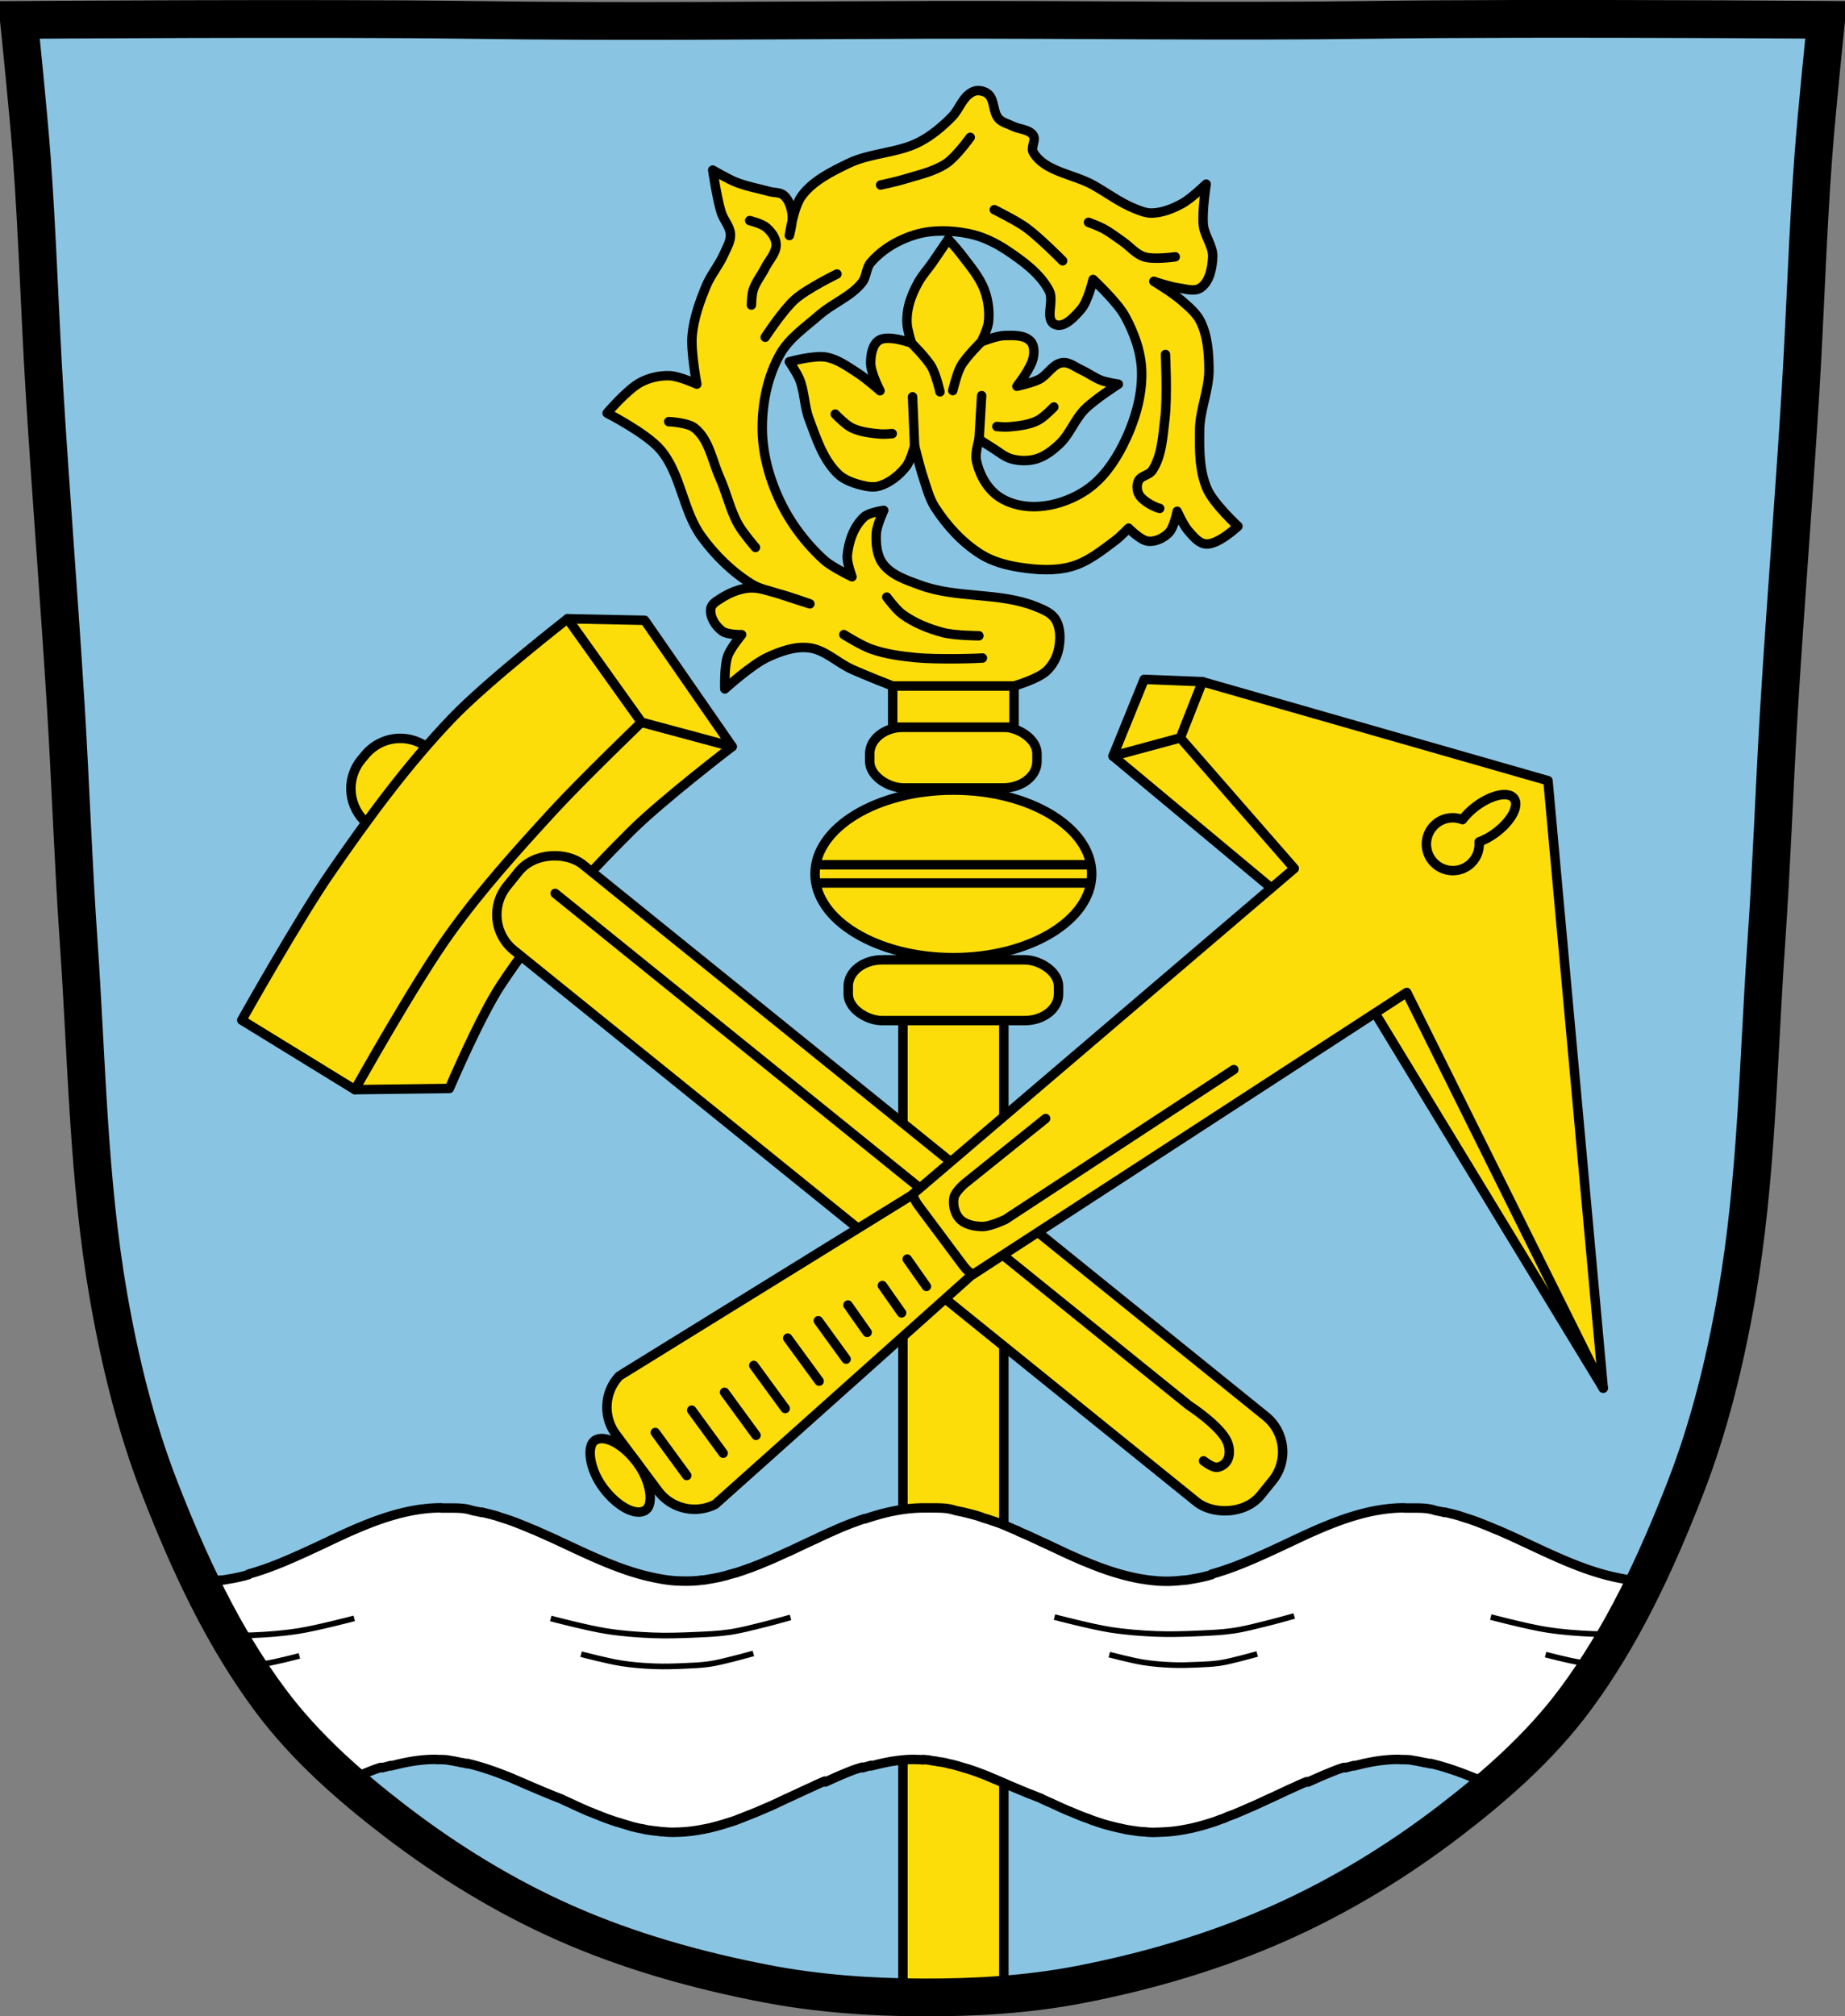<svg xmlns="http://www.w3.org/2000/svg" viewBox="0 0 977.12 1067.6"><rect x="0" y="0" width="977.12" height="1067.6" fill="#808080" stroke="none"/><path style="fill:#89c5e3;fill-opacity:1" d="M798.39 10.025c-26.17.053-51.02.198-70.798.478-79.11 1.122-156.7-.214-235.05 0-2.653.007-5.305.036-7.958.043-78.35.214-155.94 1.122-235.05 0-79.11-1.122-239.53 0-239.53 0s4.995 48.18 6.784 72.32c3.067 41.38 4.256 82.87 6.784 124.29 3.405 55.766 7.902 111.49 11.307 167.25 2.529 41.41 3.91 82.9 6.784 124.29 4.346 62.59 5.02 125.75 15.786 187.56 6.02 34.562 14.418 68.979 27.14 101.67 15.355 39.473 33.473 78.71 58.839 112.63 18.288 24.456 41.648 45.04 65.884 63.62 27.747 21.272 57.962 39.816 89.93 53.968 33.818 14.97 69.917 25.08 106.24 32.09 27.334 5.278 55.35 7.255 83.19 7.349 27.662.094 55.55-1.52 82.71-6.741 36.46-7.01 72.54-17.626 106.46-32.746 31.934-14.235 62.23-32.696 89.98-53.968 24.24-18.58 47.595-39.17 65.884-63.62 25.365-33.919 43.484-73.16 58.839-112.63 12.718-32.695 21.12-67.16 27.14-101.72 10.762-61.814 11.44-124.97 15.786-187.56 2.874-41.39 4.256-82.87 6.784-124.29 3.405-55.766 7.902-111.44 11.307-167.21 2.529-41.41 3.717-82.909 6.784-124.29 1.79-24.14 6.784-72.32 6.784-72.32s-90.24-.636-168.73-.478"/><g style="fill:#fcdd09;stroke:#000;stroke-width:5;stroke-linecap:round"><g style="stroke-linejoin:round"><path d="M468.03 270.221s-3.757 8.05-3.96 12.374c-.255 5.399.272 11.483 3.464 15.838 4.499 6.142 12.653 8.755 19.799 11.384 19.525 7.187 42.08 3.587 61.37 11.384 3.84 1.552 8.227 3.308 10.359 6.859 2.742 4.568 2.629 10.7 1.521 15.913-.906 4.263-3.226 8.434-6.436 11.384-4.623 4.253-17.12 7.87-17.12 7.87h-64.26s-14.498-5.643-21.576-8.86c-7.725-3.511-14.346-10.37-22.769-11.384-7.391-.891-15.02 1.846-21.778 4.95-8.578 3.934-22.769 16.829-22.769 16.829s-.403-11.844 1.484-17.322c1.475-4.284 7.424-11.384 7.424-11.384s-7.582.148-10.393-1.98c-3.531-2.672-6.649-7.507-5.939-11.88.411-2.533 3.282-4.063 5.444-5.444 4.443-2.838 9.595-5.02 14.849-5.444 5.193-.416 10.299 1.67 15.344 2.97 5.709 1.471 16.829 5.444 16.829 5.444s-11.247-3.546-16.829-5.444c-4.644-1.58-9.677-2.386-13.858-4.95-10.448-6.405-19.525-15.327-26.729-25.25-9.972-13.737-10.762-33.12-21.778-46.04-7.396-8.669-28.21-19.304-28.21-19.304s10.678-12.602 17.819-16.334c4.661-2.437 10.137-3.676 15.393-3.464 4.99.201 14.309 4.454 14.309 4.454s-3.25-17.15-2.474-25.737c.817-9.05 3.947-17.837 7.424-26.23 2.46-5.937 6.81-10.951 9.404-16.829 1.475-3.341 3.599-6.744 3.464-10.393-.157-4.287-3.697-7.777-4.95-11.88-2.209-7.242-4.454-22.274-4.454-22.274s8.05 4.731 12.374 6.434c5.736 2.258 11.871 3.33 17.819 4.949 2.472.672 5.473.322 7.424 1.98 2.758 2.343 3.927 6.32 4.454 9.9.559 3.787-1.484 11.384-1.484 11.384s2.16-14.925 6.436-20.787c5.933-8.136 15.691-12.924 24.748-17.322 11.784-5.725 25.971-5.387 37.615-11.384 6.485-3.338 12.202-8.172 17.322-13.364 3.476-3.524 5.04-8.795 8.91-11.879 1.271-1.013 2.831-1.902 4.454-1.98 2.084-.101 4.407.563 5.939 1.98 3.421 3.162 2.306 9.431 5.444 12.869 1.892 2.071 4.909 2.719 7.424 3.96 3.576 1.764 8.731 1.597 10.89 4.95 1.608 2.497-1.515 6.355 0 8.91 6.138 10.347 21.16 11.464 31.677 17.322 7.293 4.066 14.05 9.223 21.778 12.374 3 1.223 6.164 2.549 9.404 2.474 5.529-.126 10.961-2.34 15.838-4.949 4.863-2.601 12.869-10.393 12.869-10.393s-2.277 14.546-1.485 21.778c.636 5.813 5.211 10.988 4.95 16.829-.26 5.846-1.597 13.04-6.435 16.334-3.273 2.229-7.953.519-11.88 0-4.404-.583-12.869-3.464-12.869-3.464s9.973 6.079 14.353 9.9c3.873 3.377 8.125 6.772 10.393 11.384 3.772 7.666 4.36 16.7 4.454 25.25.119 10.85-4.806 21.323-4.95 32.18-.138 10.477-.198 21.567 3.96 31.18 3.394 7.853 16.334 19.799 16.334 19.799s-10.416 9.809-16.829 9.404c-3.887-.243-6.816-4.02-9.405-6.929-2.653-2.98-5.939-10.393-5.939-10.393s-1.596 8.481-4.454 11.384c-2.751 2.794-6.987 4.846-10.89 4.454-4.144-.415-10.393-6.929-10.393-6.929s-4.406 4.545-6.929 6.436c-7.225 5.411-14.584 11.384-23.262 13.858-8.729 2.488-18.253 1.868-27.22.494-7.22-1.105-14.595-3.058-20.787-6.929-9.794-6.122-17.969-15.06-24.25-24.748-3.185-4.91-4.589-10.781-6.436-16.334-1.779-5.356-4.454-16.334-4.454-16.334s-2.03 7.806-4.454 10.89c-3.65 4.644-8.689 8.722-14.353 10.393-3.01.889-6.363.282-9.404-.494-4.433-1.132-9.08-2.764-12.374-5.939-7.915-7.633-11.483-18.905-15.344-29.2-2.501-6.67-2.317-14.172-4.95-20.787-1.341-3.365-5.444-9.404-5.444-9.404s12.908-3.56 19.304-2.474c6.184 1.05 11.54 5.05 16.829 8.414 4.261 2.711 11.88 9.404 11.88 9.404s-5.05-9.633-4.95-14.849c.078-4.228.876-9.627 4.454-11.88 4.861-3.059 17.16 1.521 17.16 1.521s-2.16-6.894-2.369-10.459c-.194-3.303.226-6.665 1.046-9.87 1.062-4.156 2.864-8.131 4.95-11.88 2.069-3.721 4.99-6.906 7.424-10.393 2.852-4.092 8.414-12.374 8.414-12.374s4.465 4.808 6.436 7.424c4.733 6.289 10.195 12.396 12.869 19.799 1.92 5.313 2.643 11.219 1.98 16.829-.428 3.614-3.772 10.245-3.772 10.245s7.976-3.201 12.183-3.316c4.723-.128 10.573-.423 13.858 2.97 1.983 2.048 2 5.604 1.527 8.414-.984 5.831-8.718 15.451-8.718 15.451s8.01-1.767 11.646-3.572c4.553-2.258 7.335-8.249 12.374-8.91 3.677-.481 7.01 2.438 10.393 3.96 3.567 1.606 6.721 4.101 10.393 5.444 2.858 1.045 8.91 1.98 8.91 1.98s-12.604 8.08-17.819 13.364c-5.309 5.379-7.86 13.14-13.364 18.313-3.568 3.355-7.673 6.545-12.374 7.92-4.117 1.205-8.723 1.101-12.869 0-3.857-1.024-6.983-3.871-10.393-5.939-2.348-1.424-6.929-4.454-6.929-4.454s-2.177 7.293-1.484 10.89c1.328 6.894 4.956 13.881 10.393 18.313 5.377 4.387 12.861 6.406 19.799 6.436 9.862.041 20.06-3.365 28.21-8.91 8.439-5.736 14.714-14.646 19.305-23.759 5.978-11.865 10.168-25.329 9.9-38.605-.209-10.336-3.916-20.649-8.91-29.698-4.124-7.475-16.829-19.304-16.829-19.304s-2.682 11.552-6.436 15.838c-3.503 4-9.05 10.202-13.858 7.92-5.44-2.582-.154-12.496-2.97-17.819-4.802-9.07-13.73-15.587-22.274-21.284-6.147-4.099-13.05-7.455-20.293-8.91-9.223-1.85-19.19-2.177-28.21.494-8.954 2.653-17.681 7.758-23.759 14.849-2.453 2.862-2.136 7.423-4.454 10.393-5.867 7.522-15.586 11.05-22.769 17.322-7.382 6.446-15.986 12.246-20.787 20.787-6.492 11.54-9.344 25.364-9.404 38.605-.061 13.05 3.437 26.27 8.91 38.11 5.592 12.1 13.892 23.21 23.759 32.18 4.272 3.882 14.849 8.91 14.849 8.91s-2.862-7.522-2.474-11.384c.736-7.351 3.453-15.316 8.91-20.293 2.698-2.461 10.393-3.464 10.393-3.464zM482.7 474.411c-2.509 0-4.5 3.705-4.5 8.344v574.72c3.494.074 6.979.113 10.469.125 14.31.049 28.669-.372 42.969-1.5V482.76c0-4.639-1.99-8.344-4.5-8.344h-44.44z"/><g transform="matrix(0 1 1 0 131.29 7.131)"><rect rx="14.02" y="317.94" x="501.06" height="111.37" width="32.18" ry="17.929"/><rect rx="14.02" y="329.32" x="377.88" height="88.58" width="32.18" ry="17.929"/></g></g><path d="M472.78 363.231v21.778h64.26v-21.778ZM622.4 135.971s-11.208 1.665-16.423 0c-4.499-1.436-7.664-5.533-11.552-8.211-3.312-2.279-6.496-4.784-10.04-6.69-2.519-1.357-7.907-3.345-7.907-3.345M562.78 138.091s-12.362-12.518-19.464-17.639c-5.191-3.743-16.727-9.427-16.727-9.427M614.19 269.181c-1.824-.304-8.799-3.476-10.948-7.299-1.193-2.122-1.348-5.099-.304-7.299 1.303-2.747 5.623-2.936 7.299-5.474 5.175-7.839 5.526-18.05 6.69-27.371 1.409-11.264.304-34.06.304-34.06"/><g style="stroke-linejoin:round"><path d="M513.82 72.711s-7.364 10.217-12.469 13.686c-6.634 4.507-14.844 6.141-22.505 8.515-4.086 1.266-12.469 3.041-12.469 3.041M397.04 116.801s6.42 1.56 8.819 3.649c2.57 2.238 5.01 5.416 5.17 8.819.22 4.575-3.728 8.372-5.782 12.469-2.01 4.02-5.04 7.575-6.386 11.861-.795 2.531-.913 7.907-.913 7.907M443.26 145.091s-15.722 7.665-22.2 13.382c-6.387 5.636-15.816 20.07-15.816 20.07M354.16 223.251s10.01.426 13.686 3.345c7.74 6.146 9.331 17.443 13.382 26.454 3.618 8.05 5.423 16.928 9.731 24.634 2.474 4.423 9.123 12.166 9.123 12.166"/></g><path d="M518.43 336.621s-12.722-.071-18.816-1.653c-7.672-1.994-15.287-5.066-21.707-9.716-3.319-2.404-8.271-9.1-8.271-9.1M520.29 348.401c-1.448.206-23.624.95-35.35-.206-7.961-.785-16.02-1.892-23.567-4.545-5.146-1.811-14.471-7.649-14.471-7.649"/><g style="stroke-linejoin:round"><path d="M558.13 215.481s-5.294 5.584-8.683 7.235c-4.69 2.287-10.1 2.84-15.299 3.308-2.06.185-6.202-.206-6.202-.206M442.34 219.261s5.294 5.584 8.683 7.235c4.69 2.287 10.1 2.84 15.299 3.308 2.06.185 6.202-.206 6.202-.206M519.7 180.991s-8.04 7.927-10.771 12.786c-2.238 3.992-4.341 13.02-4.341 13.02M482.71 181.661s8.04 7.927 10.771 12.786c2.238 3.992 4.341 13.02 4.341 13.02M518.51 232.611l1.366-23.13M484.36 236.071l-1.071-25.971"/></g></g><path d="M578.17 462.694c0 24.496-32.803 44.353-73.263 44.353-40.463 0-73.262-19.857-73.262-44.353 0-24.496 32.802-44.353 73.262-44.353 40.464 0 73.262 19.857 73.262 44.353z" style="fill:#fcdd09;stroke:#000;stroke-width:4.995;stroke-linecap:round;stroke-linejoin:round"/><g style="fill:#fcdd09;stroke:#000;stroke-width:5;stroke-linecap:round"><path d="M434.17 457.861h141.49M432.81 467.521h144.2"/></g><path style="fill:#fff;stroke:#000;stroke-width:5;stroke-linecap:round;stroke-linejoin:round" d="M233.7 798.351c-16.48.007-32.23 5.417-47.719 12.219-5.169 2.268-10.26 4.735-15.406 7.156a630.4 630.4 0 0 1-15.469 7.06 315.128 315.128 0 0 1-3.906 1.688 216.915 216.915 0 0 1-7.781 3.094c-2.607.98-5.279 1.889-7.906 2.719-1.287.405-2.614.795-3.906 1.156v.281c-.733.203-1.424.44-2.156.625-.395.101-.76.184-1.156.281-.487.118-.949.233-1.438.344-.845.191-1.717.362-2.563.531a94.23 94.23 0 0 1-2.75.5c-.419.072-.893.155-1.313.219-.476.072-.899.186-1.375.25-.584.08-1.165.089-1.75.156-.46.053-.948.08-1.406.125-.984.097-1.979.22-2.969.281-1.56.095-3.147.188-4.719.188-.764 0-1.515-.039-2.281-.063 10.712 22.264 22.973 43.73 37.688 63.41 11.677 15.614 25.437 29.649 40.16 42.594 2.259-1.027 4.454-2.026 6.719-3a272.816 272.816 0 0 1 7.656-3.125c.37-.125.753-.287 1.125-.406.854-.279 1.644-.544 2.5-.813l.094.125c0-.003.156.003.156 0 .227-.072.402-.093.625-.156l.094.156h.031c.713-.23 1.478-.366 2.188-.563.431-.119.838-.252 1.281-.375.009-.003.125.003.125 0 .295-.08.486-.138.781-.219v.219c.787-.218 1.583-.362 2.375-.563 5.802-1.47 11.663-2.501 17.625-2.813h.031a52.766 52.766 0 0 1 3.03-.094H231.046c.182.016.292.094.469.094.154.041.378 0 .531 0 .434.023.883 0 1.313 0h.031c.88.063 1.873.032 2.75.125h.156c.919.099 1.772.31 2.688.438.382.055.806.131 1.188.188h.094c.51.083.893.224 1.406.313.547.093 1.106.213 1.656.313.306.072.634.192.938.25h.219c.086.016.227-.016.313 0-.002.011.002.022 0 .031.883.18 1.717.363 2.594.563v-.188h.188c.215.051.409.103.625.156.045.011.112.093.156.094h.094c.044.018.052.022.094.031 0 0 .019-.003.031 0 .1.025.222.038.313.063.139.037.344.086.5.125 1.557.384 3.073.803 4.625 1.25 4.693 1.387 9.346 3.051 13.969 4.906.021.007.042-.007.063 0 1.264.508 2.52 1 3.781 1.531.142.06.266.16.406.219 2.416 1.022 4.868 2.04 7.281 3.125 2.834 1.206 5.699 2.45 8.563 3.625 2.857 1.172 5.699 2.353 8.563 3.469h.094c1.031.483 2.029.958 3.063 1.438.513.234 1.021.452 1.531.688h.063c1.329.613 2.633 1.275 3.969 1.875 1.994.895 3.963 1.805 5.969 2.656.647.274 1.35.512 2 .781 1.439.6 2.833 1.151 4.281 1.719 1.132.447 2.301.924 3.438 1.344.463.172.974.333 1.438.5 1.429.513 2.841.999 4.281 1.469h.094c.61.198 1.237.349 1.844.531.183.065.347.162.531.219.129.039.276.055.406.094.265.08.487.142.75.219 1 .309 2.01.633 3.03.906h.063c.065.023.097.108.156.125.877.232 1.775.477 2.656.688.053 0 .165.031.219.031.536.127.993.258 1.531.375h.031c.982.218 2.047.373 3.03.563.115.03.225.133.344.156 1.202.226 2.479.385 3.688.563 1.1.161 2.126.262 3.219.375.12.011.223.019.344.031.233.029.428.07.656.094.265.039.561.105.813.125.244.023.49-.017.75 0 .726.053 1.46.154 2.188.188.115.011.225.025.344.031 1.063.058 2.163.085 3.25.094v-.031c3.482 0 6.926-.238 10.344-.688a92.07 92.07 0 0 0 4.719-.781c1.557-.292 3.102-.574 4.656-.938.28-.064.595-.183.875-.25.359-.087.704-.157 1.063-.25a124.688 124.688 0 0 0 7.781-2.281c.409-.132.909-.272 1.313-.406.826-.279 1.66-.533 2.469-.844.808-.31 1.551-.632 2.375-.938h.063c.766-.287 1.542-.644 2.313-.938.883-.335 1.716-.678 2.594-1.031h.063c.81-.327 1.598-.632 2.406-.969.852-.358 1.744-.725 2.594-1.094 1.611-.692 3.239-1.371 4.844-2.094h.125c3.261-1.462 6.499-3.042 9.75-4.563h.094c3.252-1.527 6.494-3.03 9.75-4.531 1.21-.56 2.508-1.138 3.719-1.688.422-.195.855-.4 1.281-.594.025-.011.039-.053.063-.063a343.954 343.954 0 0 1 4.813-2.125l.282.469c0-.003.082.003.094 0 2.515-1.147 4.928-2.267 7.438-3.344a272.816 272.816 0 0 1 7.656-3.125c.371-.125.721-.223 1.094-.344.94-.309 1.868-.59 2.813-.875.176-.053.354-.103.531-.156l.156.313h.125a45.001 45.001 0 0 1 2.031-.625c.727-.201 1.545-.422 2.281-.625v.281c0-.003.022.003.031 0 .788-.218 1.524-.362 2.313-.563a114.632 114.632 0 0 1 6.719-1.5l.156-.031c.688-.129 1.372-.261 2.063-.375.078-.013.172-.019.25-.031.029-.005.065.005.094 0a80.417 80.417 0 0 1 8.719-.906 76.956 76.956 0 0 1 2.094-.031h1.125c.184.016.322.031.5.031.153.041.284.031.438.031.435.023.883 0 1.313 0h.125c.513.037 1 .126 1.531.156-.033-.061.049-.127 0-.188.824.057 1.649.132 2.469.219.022.003.073-.003.094 0h.157c.897.101 1.79.375 2.688.5.384.054.712.034 1.094.094h.031s.022-.002.031 0c.514.084 1.046.255 1.563.344.412.07.8.105 1.219.156h.031c.409.05.819.108 1.219.188 0 .002.022-.002.031 0 .082.015.168.047.25.063.222.046.532.08.75.125.977.213 1.823.482 2.813.719h.125c.029 0 .109.016.156.031.012.006.02.029.031.031.009.002.024 0 .031 0h.155c.862.211 1.717.42 2.563.656 0 .002.022-.002.031 0 .846.236 1.676.498 2.531.75 2.154.635 4.364 1.257 6.5 2 1.317.459 2.628.942 3.938 1.438 1.278.481 2.543.973 3.813 1.5.009.004.023-.004.031 0 1.262.523 2.518 1.093 3.781 1.625 0 .004.02.002.031 0s.03-.003.031 0c.011-.002.03-.003.031 0 .628.264 1.245.545 1.875.813.63.271 1.247.538 1.875.813.009.004.023-.004.031 0 1.247.545 2.525 1.091 3.781 1.656l.063.031a724.606 724.606 0 0 0 8.438 3.531c.921.379 1.856.782 2.781 1.156.008-.022.024-.041.031-.063 1.924.771 3.84 1.559 5.781 2.313.026 0-.041.094 0 .094 1.038.483 2.148.989 3.188 1.469.508.236.989.392 1.5.625 1.335.616 2.69 1.275 4.03 1.875 1.968.882 3.964 1.782 5.938 2.625.127.054.249.037.375.094 2.165.917 4.294 1.843 6.469 2.688 1.322.513 2.64.958 3.969 1.438.115.045.322.175.438.219 1.353.487 2.61.931 3.969 1.375.665.219 1.394.48 2.063.688 2.584.805 5.11 1.439 7.719 2.063.383.093.804.192 1.188.281.189.044.405.05.594.094 1.039.232 2.142.522 3.188.719 1.301.247 2.567.437 3.875.625 1.183.172 2.282.345 3.469.469.536.054 1.056.08 1.594.125.333.028.76.006 1.094.031.511.037.987.158 1.5.188 1.296.067 2.569.125 3.875.125v-.062c1.885 0 3.727-.093 5.594-.219.132-.009.275.009.406 0 1.738-.11 3.44-.273 5.156-.5a93.264 93.264 0 0 0 4.75-.781c1.556-.292 3.073-.574 4.625-.938.28-.064.565-.183.844-.25h.031c.36-.087.765-.157 1.125-.25 2.595-.661 5.207-1.445 7.781-2.281.41-.132.782-.241 1.188-.375.826-.279 1.692-.628 2.5-.938.807-.31 1.676-.568 2.5-.875.766-.288 1.51-.707 2.281-1 .882-.335 1.778-.615 2.656-.969h.063c.809-.327 1.63-.692 2.438-1.031a348.872 348.872 0 0 0 7.344-3.188h.094a708.168 708.168 0 0 0 9.781-4.5h.094c3.251-1.527 6.495-3.057 9.75-4.563 1.212-.56 2.507-1.106 3.719-1.656.422-.195.856-.464 1.281-.656 0-.006.08.007.094 0 1.379-.622 2.739-1.185 4.125-1.781l.031.219h.063c.229-.106.521-.207.75-.313l.125.188c.009-.003.062.003.063 0a375.152 375.152 0 0 1 7.469-3.313 272.816 272.816 0 0 1 7.656-3.125c.37-.125.753-.287 1.125-.406.854-.279 1.644-.544 2.5-.813l.063.125c.036 0 .009.009.031 0 0-.003.125.003.125 0 .227-.072.434-.093.656-.156l.094.156h.031c.713-.23 1.478-.366 2.188-.563.431-.119.869-.252 1.313-.375.009-.003.094.003.094 0 .295-.08.486-.138.781-.219v.219c.787-.218 1.583-.362 2.375-.563 5.802-1.47 11.663-2.501 17.625-2.813h.031a51.7 51.7 0 0 1 3-.094H741.097c.182.016.292.094.469.094.154.041.378 0 .531 0 .434.023.883 0 1.313 0h.063c.88.063 1.841.032 2.719.125h.188c.919.099 1.772.31 2.688.438.382.055.774.131 1.156.188h.094c.51.083.893.224 1.406.313.547.093 1.137.213 1.688.313.306.072.603.192.906.25h.281c.086.016.164-.016.25 0-.002.011.002.022 0 .031.883.18 1.717.363 2.594.563v-.188h.219c.215.051.378.103.594.156.045.011.143.093.188.094h.125c.044.018.052.022.094.031 0 0 .019-.003.031 0 .1.025.159.038.25.063.139.037.344.086.5.125 1.557.384 3.073.803 4.625 1.25 4.693 1.387 9.377 3.051 14 4.906.021.007.042-.007.063 0 1.264.508 2.52 1 3.781 1.531.142.06.234.16.375.219 2.416 1.022 4.868 2.04 7.281 3.125.371.158.752.31 1.125.469 15.814-13.642 30.59-28.489 43.03-45.12 14.716-19.678 26.975-41.14 37.688-63.41-1.778-.029-3.57-.09-5.313-.25-3.585-.331-7.128-.998-10.656-1.75-18.346-3.924-35.914-12.986-53.625-21.12-.115-.054-.229-.103-.344-.156a326.628 326.628 0 0 0-7.094-3.156v-.031c-.855-.373-1.803-.699-2.656-1.063a231.75 231.75 0 0 0-6.781-2.781c-1.091-.428-2.21-.878-3.313-1.281-.889-.324-1.762-.629-2.656-.938-.891-.31-1.855-.596-2.75-.875-.422-.131-.86-.307-1.281-.438h-.063c-.623-.2-1.146-.384-1.75-.594-.67-.219-1.397-.4-2.094-.594-1.033-.282-2.06-.527-3.094-.781h-.031c-.911-.223-1.9-.478-2.813-.688v.219c-.505-.125-.951-.265-1.469-.375-.996-.213-1.971-.373-2.969-.563-4.786-1.561-7.22-1.438-16.781-1.438v-.063l-.094-.031c-16.492 0-32.22 5.413-47.719 12.219-5.169 2.268-10.291 4.735-15.438 7.156a630.4 630.4 0 0 1-15.469 7.06 321.793 321.793 0 0 1-3.906 1.688 217.66 217.66 0 0 1-7.781 3.094c-2.607.98-5.279 1.889-7.906 2.719-1.287.405-2.615.795-3.906 1.156.003.094-.003.187 0 .281-.733.203-1.393.44-2.125.625-.395.101-.791.184-1.188.281-.487.118-.918.233-1.406.344-.845.191-1.748.362-2.594.531-.919.184-1.824.343-2.75.5-.419.072-.862.155-1.281.219-.476.072-.899.186-1.375.25-.584.08-1.196.089-1.781.156-.46.053-.948.08-1.406.125-.984.097-1.948.22-2.938.281-1.56.095-3.147.188-4.719.188-1.245 0-2.52-.033-3.75-.094-.097-.006-.152.007-.25 0-.996-.053-1.948-.162-2.938-.25-.097-.009-.153.009-.25 0-.67-.063-1.361-.171-2.031-.25a94.56 94.56 0 0 1-4.125-.594c-.704-.118-1.331-.213-2.031-.344l-.656-.125a107.421 107.421 0 0 1-3.688-.813 110.792 110.792 0 0 1-3.844-.969 137.758 137.758 0 0 1-10.719-3.406c-.414-.151-.926-.313-1.344-.469-1.107-.412-2.208-.847-3.313-1.281a272.008 272.008 0 0 1-3.781-1.531c-.815-.339-1.622-.621-2.438-.969-.448-.195-.864-.4-1.313-.594-2.505-1.084-5-2.188-7.5-3.344-.012-.006-.019-.026-.031-.031-2.496-1.156-4.976-2.333-7.469-3.5-.012-.006-.019-.026-.031-.031-1.52-.713-3.01-1.392-4.531-2.094-.065-.03-.188-.064-.25-.094-1.71-.799-3.386-1.591-5.094-2.375-.019-.009-.042-.024-.063-.031-.115-.054-.26-.135-.375-.188-2.105-.965-4.231-1.87-6.344-2.781-.236-.102-.451-.21-.688-.313v-.094c-.029-.013-.065-.019-.094-.031-.121-.053-.225-.105-.344-.156-.718-.311-1.424-.595-2.156-.906-2.249-.955-4.552-1.998-6.813-2.875-1.072-.419-2.171-.763-3.25-1.156-.021-.008-.011-.024-.031-.031h-.094c-.009-.003-.023.003-.031 0-.4-.146-.812-.266-1.219-.406-.475-.161-.944-.34-1.406-.5-.021-.007-.042-.024-.063-.031-.559-.191-1.096-.339-1.656-.5-.009-.003-.022.003-.031 0-.549-.168-1.139-.362-1.688-.531-.18-.056-.319-.163-.5-.219a.232.232 0 0 1-.094-.031c-.012-.006-.019-.031-.031-.031-.455-.148-.933-.286-1.375-.438-.154-.053-.316-.104-.469-.156-.021-.007 0-.024-.031-.031-.295-.102-.614-.166-.906-.25-.333-.096-.65-.215-1-.313h-.156c-.232-.065-.464-.12-.688-.188-.029-.009-.064-.023-.094-.031a10.2 10.2 0 0 0-.719-.188c-.019-.004-.012.004-.031 0-.192-.044-.379-.107-.563-.156-.299-.081-.634-.176-.938-.25h-.063c-.934-.235-1.876-.472-2.813-.688-.195-.045-.398-.083-.594-.125-.019-.004-.043.004-.063 0-.3-.064-.579-.128-.875-.188-.688-.139-1.364-.274-2.063-.406-4.785-1.561-7.254-1.469-16.813-1.469-10.78 0-21.22 2.325-31.5 5.844a1.743 1.743 0 0 0-.094-.156c-.009.003-.022-.003-.031 0a185.81 185.81 0 0 0-12.344 4.625c-1.54.645-3.059 1.357-4.594 2.031a400.783 400.783 0 0 0-5.625 2.531c-.653.299-1.313.605-1.969.906.002.021-.002.042 0 .063-2.623 1.198-5.271 2.402-7.875 3.625-2.535 1.194-5.03 2.421-7.563 3.594a.925.925 0 0 1-.219.031c-2.118.972-4.188 1.931-6.313 2.875-.459.203-.915.423-1.375.625-.107.046-.175.079-.281.125a223.825 223.825 0 0 1-3.594 1.531c-.525.219-1.01.41-1.531.625-.775.319-1.567.69-2.344 1-.945.379-1.929.731-2.875 1.094-.351.136-.711.305-1.063.438-.892.336-1.759.618-2.656.938-.414.148-.863.291-1.281.438-.065.025-.029.038-.094.063-.456.158-.919.315-1.375.469-1.112.373-2.265.783-3.375 1.125-.169.053-.363.04-.531.094-.816.248-1.651.458-2.469.688-.926.262-1.758.546-2.688.781-.396.101-.791.187-1.188.281-.489.117-1.106.297-1.594.406-.84.191-1.683.331-2.531.5-.919.184-1.732.312-2.656.469-.419.072-.863.155-1.281.219-.476.072-.93.184-1.406.25-.584.08-1.227.058-1.813.125-.459.053-.884.173-1.344.219-.606.061-1.236.076-1.844.125-.456.03-.951.071-1.406.094a71.502 71.502 0 0 1-3.531.063c-2.387 0-4.83-.065-7.188-.281-3.585-.331-7.128-.998-10.656-1.75-18.346-3.924-35.914-12.986-53.625-21.12-.115-.054-.292-.103-.406-.156a326.628 326.628 0 0 0-7.094-3.156v-.031c-.855-.373-1.772-.699-2.625-1.063-2.248-.957-4.491-1.903-6.75-2.781a154.66 154.66 0 0 0-3.344-1.281c-.889-.324-1.762-.629-2.656-.938-.891-.31-1.855-.596-2.75-.875-.422-.131-.891-.307-1.313-.438h-.031c-.623-.2-1.115-.384-1.719-.594-.67-.219-1.428-.4-2.125-.594a121.655 121.655 0 0 0-3.063-.781h-.063c-.911-.223-1.869-.478-2.781-.688v.219c-.505-.125-1.013-.265-1.531-.375-.996-.213-1.939-.373-2.938-.563-4.786-1.561-7.22-1.438-16.781-1.438v-.063l-.063-.031h-.031z"/><path style="fill:none;stroke:#000;stroke-width:20" d="M798.39 10.025c-26.17.053-51.02.198-70.798.478-79.11 1.122-156.7-.214-235.05 0-2.653.007-5.305.036-7.958.043-78.35.214-155.94 1.122-235.05 0-79.11-1.122-239.53 0-239.53 0s4.995 48.18 6.784 72.32c3.067 41.38 4.256 82.87 6.784 124.29 3.405 55.766 7.902 111.49 11.307 167.25 2.529 41.41 3.91 82.9 6.784 124.29 4.346 62.59 5.02 125.75 15.786 187.56 6.02 34.562 14.418 68.979 27.14 101.67 15.355 39.473 33.473 78.71 58.839 112.63 18.288 24.456 41.648 45.04 65.884 63.62 27.747 21.272 57.962 39.816 89.93 53.968 33.818 14.97 69.917 25.08 106.24 32.09 27.334 5.278 55.35 7.255 83.19 7.349 27.662.094 55.55-1.52 82.71-6.741 36.46-7.01 72.54-17.626 106.46-32.746 31.934-14.235 62.23-32.696 89.98-53.968 24.24-18.58 47.595-39.17 65.884-63.62 25.365-33.919 43.484-73.16 58.839-112.63 12.718-32.695 21.12-67.16 27.14-101.72 10.762-61.814 11.44-124.97 15.786-187.56 2.874-41.39 4.256-82.87 6.784-124.29 3.405-55.766 7.902-111.44 11.307-167.21 2.529-41.41 3.717-82.909 6.784-124.29 1.79-24.14 6.784-72.32 6.784-72.32s-90.24-.636-168.73-.478z"/><path style="fill:none;stroke:#000;stroke-width:3" d="M291.68 856.931s19.421 5.112 29.521 6.7c8.09 1.272 16.388 1.913 24.668 2.233 7.269.281 14.572.039 21.838-.279 6.225-.273 12.5-.506 18.602-1.396 6.09-.888 11.925-2.478 17.794-3.909 4.91-1.197 14.558-3.909 14.558-3.909M307.76 875.831s13.951 3.672 21.21 4.813c5.808.914 11.772 1.374 17.719 1.604 5.221.202 10.467.028 15.686-.201 4.471-.196 8.979-.363 13.362-1 4.374-.638 8.566-1.78 12.781-2.808 3.527-.86 10.457-2.808 10.457-2.808M558.45 856.181s19.421 5.112 29.521 6.7c8.09 1.272 16.388 1.913 24.668 2.233 7.269.281 14.572.039 21.838-.279 6.225-.273 12.5-.506 18.602-1.396 6.09-.888 11.925-2.478 17.794-3.909 4.91-1.197 14.558-3.909 14.558-3.909M587.48 876.061s11.981 3.153 18.212 4.133c4.988.785 10.11 1.18 15.218 1.378 4.484.173 8.989.024 13.472-.172 3.84-.168 7.711-.312 11.476-.861 3.757-.548 7.356-1.529 10.977-2.411 3.03-.738 8.981-2.411 8.981-2.411M789.52 856.181s19.421 5.112 29.521 6.7c8.09 1.272 16.388 1.913 24.668 2.233 7.269.281 14.572.039 21.838-.279M818.55 876.061s11.981 3.153 18.212 4.133c4.988.785 10.11 1.18 15.218 1.378M187.6 856.871s-19.421 5.112-29.521 6.7c-8.09 1.272-16.388 1.913-24.668 2.233-7.269.281-14.572.039-21.838-.279M158.57 876.751s-11.981 3.153-18.212 4.133c-4.988.785-10.11 1.18-15.218 1.378"/><path style="fill:#fcdd09;stroke:#000;stroke-width:5;stroke-linejoin:round" d="m187.966 576.941 50.02-.633s16.04-37.696 27.24-54.714c19.59-29.766 43.768-56.5 69.04-81.61 16.476-16.374 53.48-44.674 53.48-44.674l-48.01-12.906-41.12 10.05-118.42 153.24z"/><g style="fill:#fcdd09;stroke:#000;stroke-width:5;stroke-linecap:round;stroke-linejoin:round" transform="translate(131.29 7.131)"><path d="M80.44 383.81c-6.958.07-13.829 3.171-18.563 9.03l-1.938 2.344c-8.415 10.418-6.793 25.585 3.625 34l28.719 23.19 37.28-35.938-33.688-27.22c-4.558-3.681-10.03-5.461-15.438-5.406zM404 638.09c-6.06 16.459-14.13 33.414-22.06 48.25l43.25 34.938c10.418 8.415 25.585 6.793 34-3.625l1.906-2.344c8.415-10.418 6.824-25.585-3.594-34l-53.5-43.22z"/><rect width="58.26" height="513.2" x="-297.38" y="397.03" rx="24.17" transform="rotate(-51.072)"/></g><path style="fill:none;stroke:#000;stroke-width:5;stroke-linecap:round" d="m294.02 473.031 335.59 271.06s16.52 10.681 20.287 19.19c1.315 2.971 1.675 6.852.197 9.745-1.029 2.01-3.322 3.688-5.577 3.867-2.62.208-7.107-3.414-7.107-3.414"/><path style="fill:#fcdd09;stroke:#000;stroke-width:5;stroke-linejoin:round" d="M128.04 540.131s29.876-53.22 47.19-78.3c19.649-28.463 40.2-56.6 64.11-81.58 18.619-19.455 61.27-52.658 61.27-52.658l39.14 54.809s-32.03 30.823-47.04 47.2c-18.918 20.638-37.765 41.507-54.11 64.23-18.943 26.333-50.626 83.11-50.626 83.11z"/><path style="fill:#fcdd09;stroke:#000;stroke-width:5;stroke-linejoin:round" d="m339.75 382.401 48.01 12.906-46.35-66.873-40.803-.842zM717.55 518.821l131.52 216.15-123.56-248.77-19.314 8.767zM636.8 360.921l-30.819-1.228-16.53 40.63 94.12 78.41 34.884-23.628s-12.503-28.646-15.603-32.796c-3.1-4.15-66.05-61.39-66.05-61.39z"/><g style="fill:#fcdd09;stroke:#000;stroke-width:5;stroke-linecap:round;stroke-linejoin:round" transform="translate(131.29 7.131)"><path d="M371.58 620.52a24.418 24.418 0 0 0-4.347-4.515l-170.5 105.37a24.128 24.128 0 0 0-1.776 31.05l22.27 29.82a24.12 24.12 0 0 0 30.27 7.112l149.44-133.56a24.442 24.442 0 0 0-3.095-5.45l-22.27-29.82z"/><rect width="45.644" height="22.303" x="715.3" y="294.02" rx="22.822" ry="11.152" transform="rotate(53.247)"/><path d="m688.53 406.21-183.02-52.4-11.723 29.739 60.38 69.15-202.11 172.51c.663 2.147 1.707 4.166 3.082 6.01l23.804 31.874c1.374 1.84 3.01 3.415 4.884 4.66l229.89-149.41 104.07 209.49-29.26-321.61z"/></g><path style="fill:none;stroke:#000;stroke-width:5;stroke-linecap:round" d="m553.77 592.231-43 34.545s-4.893 4.217-5.498 7.167c-.784 3.821.249 8.47 2.892 11.339 2.87 3.114 7.779 4.054 12.01 4.132 4.251.078 12.205-3.703 12.205-3.703l121.06-79.39M589.45 400.321l35.633-9.64"/><path d="M801.84 422.741c-2.895-3.876-11.871-2.02-20.14 4.159-2.946 2.2-5.367 4.657-7.164 7.07-4.359-1.71-9.47-1.235-13.497 1.772-6.195 4.627-7.467 13.399-2.84 19.594 4.627 6.195 13.399 7.467 19.594 2.84 4.03-3.01 5.952-7.749 5.55-12.414 2.821-1.039 5.864-2.663 8.81-4.863 8.269-6.175 12.582-14.279 9.687-18.16z" style="fill:none;stroke:#000;stroke-width:5;stroke-linecap:round;stroke-linejoin:round"/><path style="fill:none;stroke:#000;stroke-width:5;stroke-linecap:round" d="m383.73 737.171 16.654 22.79M399.2 722.971l16.654 22.79M417.17 708.501l16.654 22.79M433.38 699.301l14.723 20.311M366.33 746.631l16.654 22.79M347.04 758.471l16.654 22.79M449.08 690.971l10.166 14.463M467.31 680.671l10.166 14.463M480.46 666.651l10.166 14.463"/></svg>